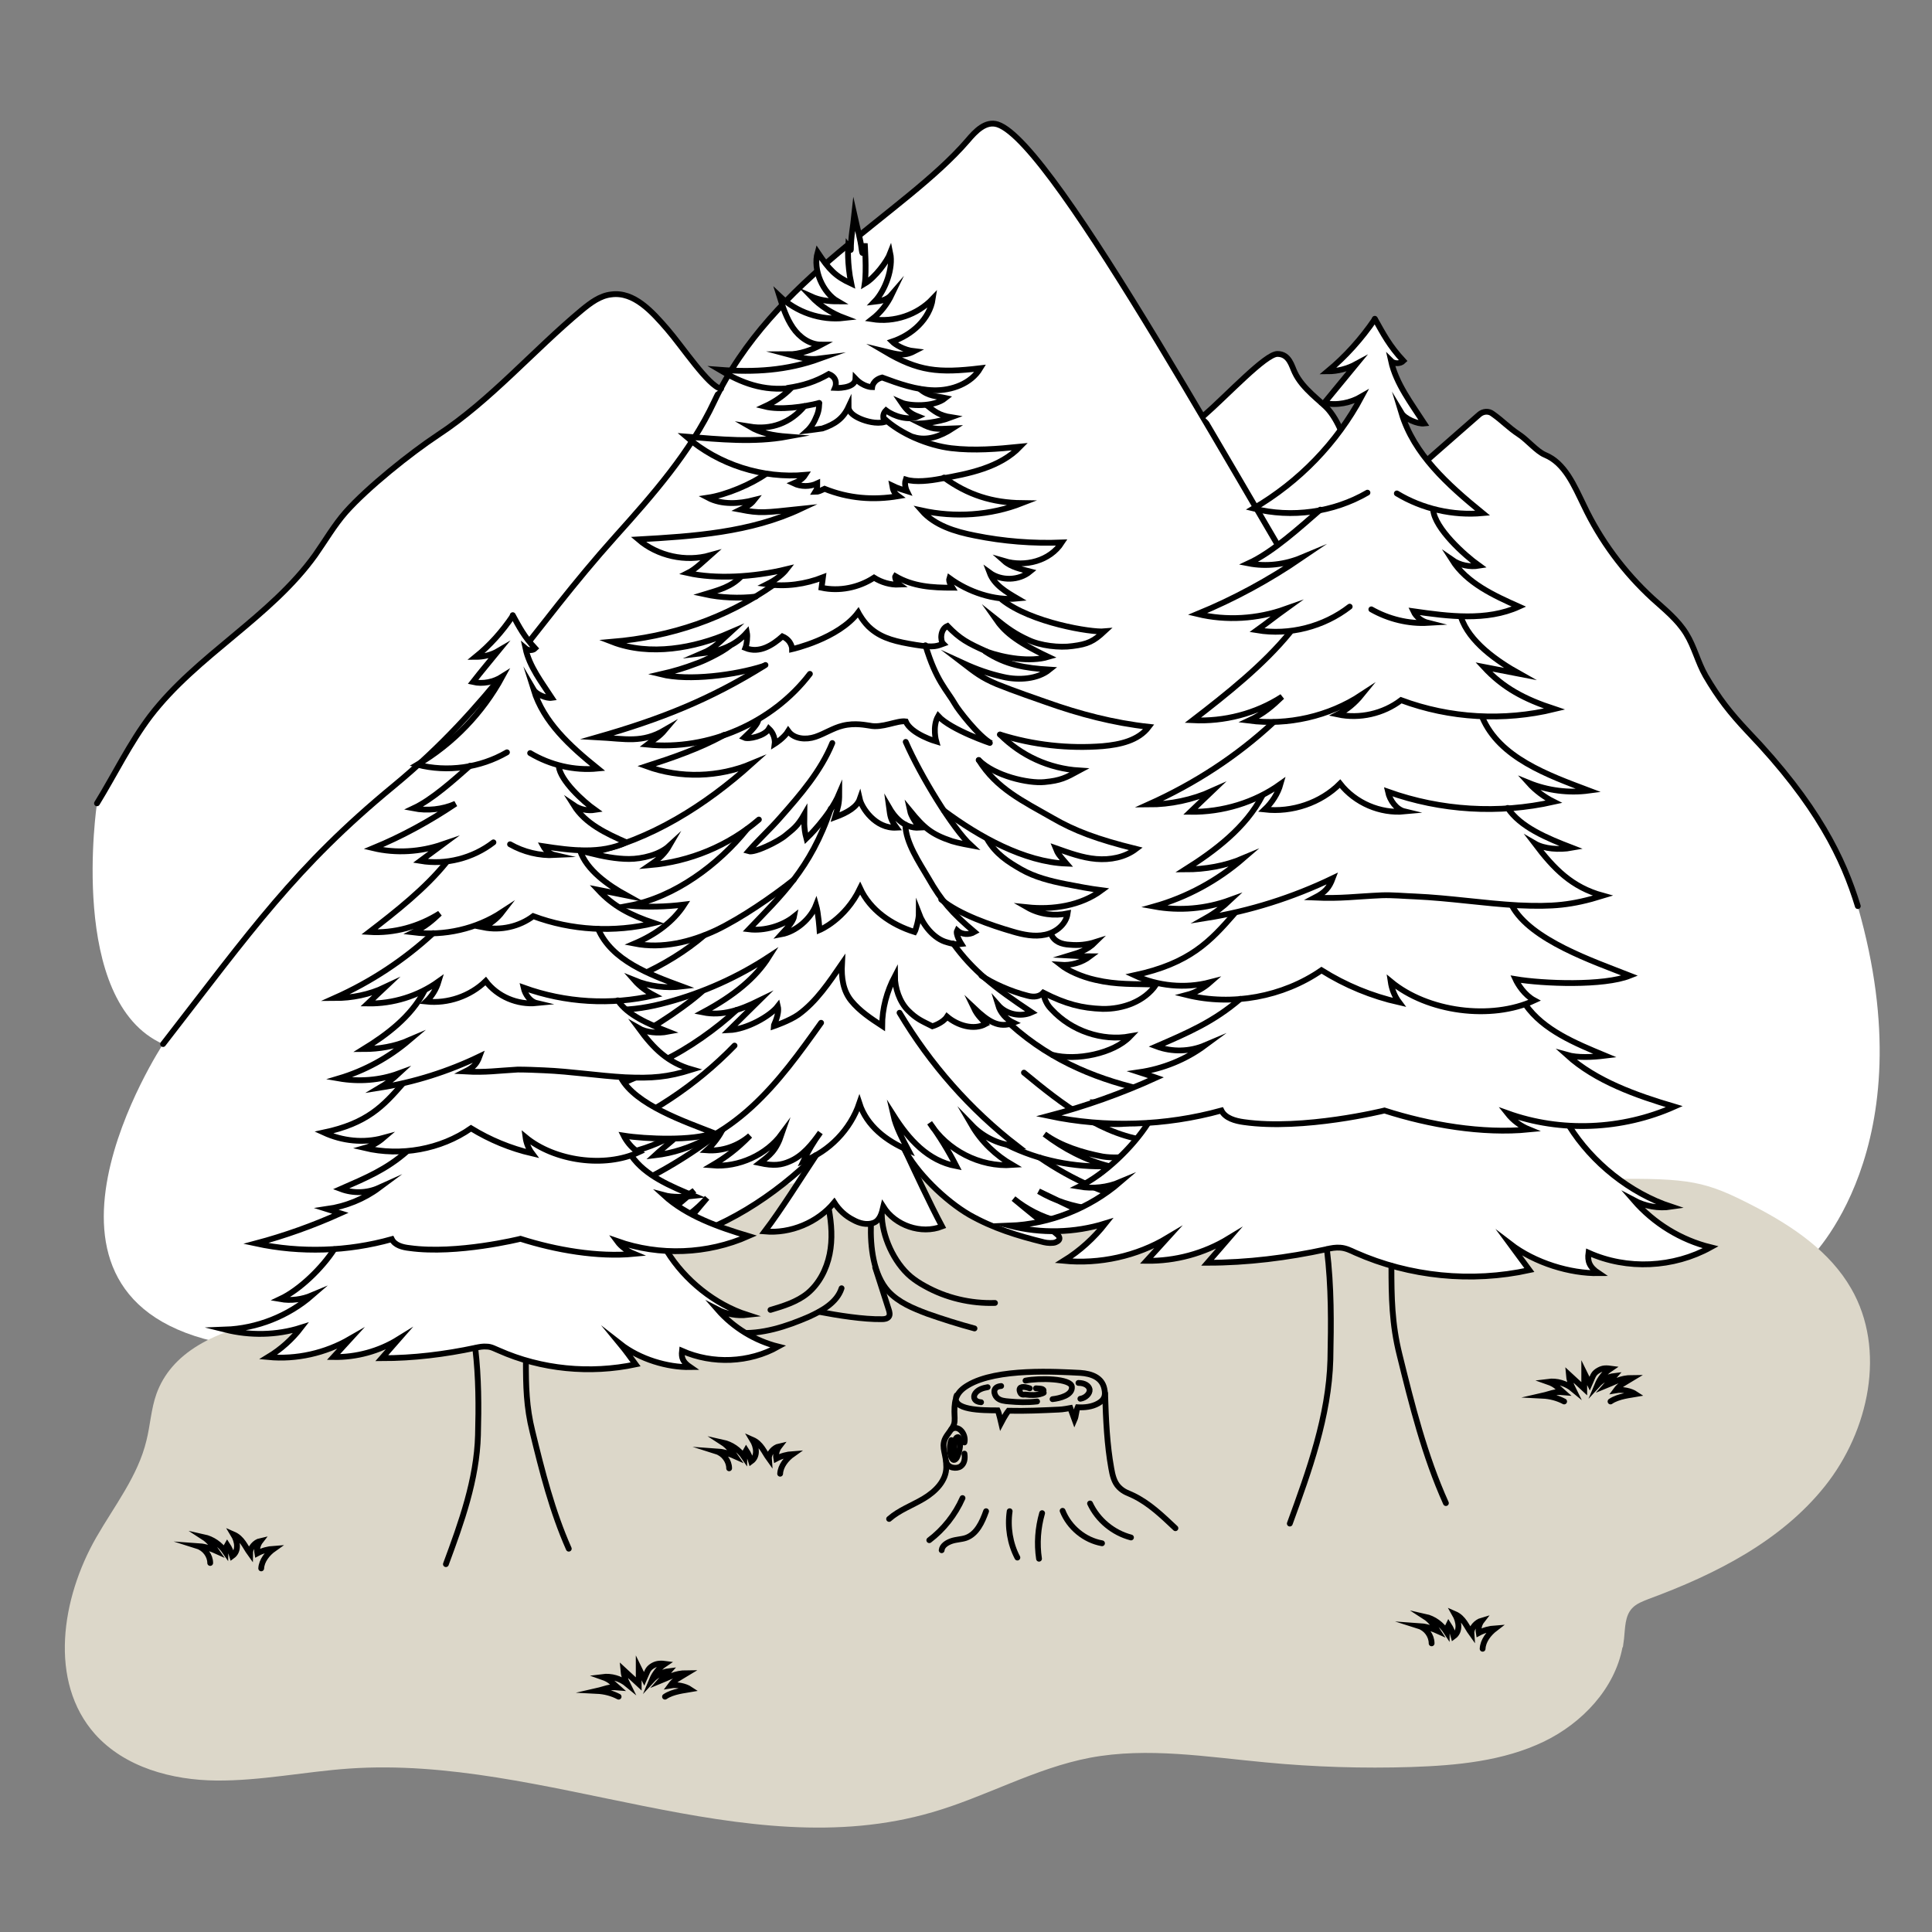<?xml version="1.0" encoding="UTF-8"?>
<svg xmlns="http://www.w3.org/2000/svg" version="1.1" viewBox="0 0 500 500">
  <rect x="0" y="0" width="500" height="500" fill="#808080" stroke="none"/>
  <!-- Generator: Adobe Illustrator 29.0.0, SVG Export Plug-In . SVG Version: 2.1.0 Build 186)  -->
  <defs>
    <style>
      .st0, .st1 {
        stroke: #000;
        stroke-linecap: round;
        stroke-miterlimit: 10;
        stroke-width: 1.5px;
      }

      .st0, .st2 {
        fill: #fff;
      }

      .st3 {
        fill: #dcd7c9;
      }

      .st1 {
        fill: none;
      }
    </style>
  </defs>
  <g id="Ebene_3">
    <path class="st2" d="M25.1,207.9s-7.7,51.3,17.1,62.3c0,0-43.4,66,15.8,77.5l410.1-21.7s30.7-28.7,12.7-91.4c-14.5-50.5-106.6-111.9-106.6-111.9l-54.8-14.9-81.1,1.9-73.1-12.6L25.1,207.9Z"/>
  </g>
  <g id="Wald">
    <g id="Berge">
      <path class="st0" d="M42.2,270.2c22.8-29.4,34.3-45.9,59.7-66.8,25.3-20.9,35.5-40.2,57.4-64.6,9.6-10.7,19.4-21.8,25.5-34.8,15.1-32.1,49.1-48.5,65.6-67.6,2.1-2.5,4.7-5.2,7.8-4.2,14.9,4.9,64.5,97.1,93.4,144"/>
      <path class="st0" d="M311.4,107.7c6.3-5.5,16.1-16.1,19.2-16.1s3.7,3.2,4.5,4.8c2,4.3,6.9,7.5,8.7,9.6,3.4,4,4.4,9.3,6.9,13.8,4.5,8.2,12.7,8.6,18.1,16.2,3.2,4.6-2.2,21.7,1,26.3"/>
      <path class="st0" d="M362.6,125l20.2-17.7c1-.9,2.5-1,3.5-.2,2.7,1.9,3.9,3.4,6.9,5.4,2,1.3,4.5,4.3,6.6,5.2,5.2,2.1,7.6,8,10.1,13.1,4.3,9.1,10.4,17.3,17.8,24.1,3.1,2.8,6.5,5.5,8.7,9.1,2.1,3.4,3,7.4,5,10.9,3.4,5.8,6.3,9.5,10.9,14.4,18.2,19,24.8,33.1,28.5,45.2"/>
      <path class="st0" d="M25.1,207.9c4.6-7.5,8.5-15.6,13.8-22.6,12.1-15.8,31.1-25.5,42.7-41.7,2.6-3.7,4.9-7.7,7.9-11.1,5.6-6.3,16.7-15.2,23.8-19.9,13.7-9,24.6-21.8,37.2-32.3,2.3-1.9,4.8-3.8,7.7-4.1,5.9-.8,10.6,4.5,14.5,9s10.7,14.8,13.9,15.4"/>
    </g>
    <g id="Fläche">
      <path class="st3" d="M420,426.3c.1-.7.2-1.5.3-2.2.3-2.8.2-5.9,2.1-7.9,1.1-1.2,2.8-1.8,4.3-2.4,17.1-6.3,34.2-14.9,45.6-29.2,11.4-14.3,15.9-35.3,6.8-51.1-5.5-9.6-15.1-16.1-24.9-21.2-12.9-6.7-16.6-7.4-37.8-7.2-10.3.2-20.5.5-30.8.7-40.2.9-56.6,5.1-96.8,5.9-28,.6-43.8-9.2-65.1-6.9-17.9,1.9-48.5,2.4-65.7,7.8-34.6,10.8-49.2,22.8-85,28.5-18.2,2.9-28.8,9.4-32.5,19.6-1.4,3.9-1.6,8.1-2.6,12.1-2.2,9.2-8.3,16.9-13,25.1-9,15.7-12.4,37.3-.3,50.9,7.7,8.6,19.9,11.9,31.4,12s22.9-2.3,34.4-3.1c50.7-3.5,102.1,25.6,150.9,11.3,13.8-4,26.6-11.4,40.8-14.1,14.9-2.8,30.3-.2,45.4,1.2,12.5,1.2,25.2,1.6,37.8,1.2,11.7-.4,23.7-1.5,34.3-6.6,9.9-4.8,18.3-13.7,20.3-24.4h.1Z"/>
    </g>
    <g id="baum_1">
      <g id="hintergrund_weiß">
        <g>
          <path class="st2" d="M260.3,296.3c-3.5-.7-6.7-2.5-9.2-5,2.6,4.2,6.2,7.8,10.5,10.3-7.5.5-15.1-2.9-19.8-8.7-.5-.7-1-1.5-1.6-2.2.5.8,1,1.5,1.6,2.2,2,2.9,3.8,5.9,5.3,9-7.4-1.4-12.3-6.9-16.3-13.2.7,3.1,2.3,6.1,3.9,9.1-.4-.2-.9-.4-1.3-.6-5.2-2.4-9.7-6.2-11.4-11.6-2,5.7-6.1,10.5-11.3,13.5-1,.6-2.1,1.1-3.2,1.5,1.3-2.6,2.8-5,4.4-7.4-2.2,3-4.6,6.1-8,7.5-2.2.9-4.1,1.2-7.7.4,2.6-1.9,4.2-3,5.7-7.5-4,5.3-11.2,8.7-18,8.1,3.4-2,6.4-4.2,9.8-7.7-3.1,2.6-7.2,4-11.2,3.8,1.8-1.6,3.4-3.8,4-5.2h0c-5.3,3.4-11.1,5.8-17.4,6.5,2.7-2.5,5.6-4.4,8.2-7.6-4.8,4.3-16.3,8.4-23.9,7.8-2.2-.2-5.4-1.6-5.8-2.4,0,0,4.8-2,6.5-2.6,2-.8,4-1.6,5.9-2.5-5.5,1.3-13.8.9-18.5.2-4.8-.8-6.5-4.9-6.5-4.9,0,0,4.7-.3,5.7-.5,9.9-1.4,17.1-4.8,24.9-8.3,1.5-.6,5.2-2.7,7.6-4.6,5.8-3,12.5-7.9,17-12h0c1.9-.6,3.8-1.5,5.8-2.4l-7.7,7.6c4.5-.2,10.6-3.6,12.6-6.2.5,2.1-1.1,4.9-1.1,5.2,0,0,4.1-1.4,6.4-3,4.7-3.4,8-8.4,11.3-13.2-.2,3.7.3,7,2.4,9.6s5.1,4.6,8,6.5c0-4.5,1.2-8.9,3.3-12.9,0,3.1,1.2,6.7,3.4,8.9s3.5,2.7,6.3,4.1c0,0,2.7-.8,3.8-2.5,2.7,2.3,6.9,3.6,10,1.9-1-1.4-2-1.9-3.1-4.2,3.6,3.4,6.2,5.1,9.6,4.1h0c3.5,3.2,7.2,5.9,10.9,8,8.1,4.8,16.6,7.4,24.6,9.2-3.9,2.8-8.6,3.1-13.5,3,1.4,1.7,3.3,3.1,7.7,5.5-2,.3-6,0-8.1-.3,4.7,2.5,9.6,4.3,14.9,4.8-1.1,2.3-2.2,3.1-4.6,3.7s-5.8.7-8.2.3c-5.2-1-10.7-2.7-15-5.8,5,3.8,10.5,6.7,16.7,8.3-5.9.3-12-.5-17.8-2.2-2.9-.9-5.8-2-8.5-3.3h0Z"/>
          <path class="st2" d="M244,209.9c2.6,3.9,5.1,7.2,7,9,0,0-3.3-.5-4.9-1.1-5.4-1.8-7.4-3.6-10.9-7.9.3,1.4,1.4,3,2.5,4.4-1.5.1-2.8-.2-3.8-.8-2.1-1.1-3.4-3.1-4.1-4.4.3,2.2.3,3,1.9,5.2-5.5.3-9-5.2-9.5-7.4-.6,2-3.1,3.4-6.4,4.7.8-2.7,1.1-3.6,1.1-6.1-.6,1.4-1.4,2.8-2.2,4.1-2.6,7.8-5.9,13.4-9.5,18.2-5.7,4.5-13.4,9.8-20,13-1.1.5-2.2,1-3.3,1.4-5.7,2.2-11.9,3.3-17.9,2.1,5.4-2.3,10-5.6,12.9-10.1-4.7.7-9.5.8-14.3.3,11.7-2.2,23.1-10.6,30.6-19.9h0c-7.3,5.3-16.2,8.6-25.2,9.4,2.6-1.7,3.9-3.1,5-5-2.6,2.3-7,3.4-10.4,3.4s-6.8-.7-10.1-1.5c15.8-3.5,29.9-12.4,41.9-23.2-8.6,3.6-18.6,3.9-27.3.7,6.5-2.1,14.2-4.7,20.1-8.1h0c3-1.1,5.9-2.4,8.7-4v.2c.2.9-1.7,2.9-3.5,4.6,1.1.5,5.3-.4,6.4-2.3,1.8,1.7,1.5,3.9,1.5,3.9,0,0,2.4-1.5,3.5-3.3,1.5,2.1,4.6,2.3,7,1.5s4.6-2.3,7.1-2.9c3.2-.8,6.1-.1,7,0,3.2.7,7.1-1.4,9.3-1.1,1.4,3.3,7.9,5.2,7.9,5.2,0,0-1.1-3.8.5-6.6,3.3,3.5,13.7,7.1,13.8,7.1-3.4-1.8-8.9-9.1-9.4-10.1-2.2-3.8-4.9-6-7.7-15.3h0c1.7-.2,3.5-.3,4.4-.5-.8-.8-.8-3.8,1.1-4.6,3.3,3.4,5.2,4.4,10.1,6.6,5.3,3.5,10.2,4.4,16.6,4.7-3.2,2.5-8,2.7-11.9,1.9-3.6-.8-6.8-1.9-10.5-3.6,3,2.3,4.8,3.8,8.9,5.5,4.2,1.7,10.9,4,12.6,4.6,8.6,3.1,17.5,5.4,26.6,6.4-2.7,3.5-7.5,4.6-11.9,5-9,.8-18.1-.2-26.6-3h0c5.5,5.6,12.8,8.8,20.5,9.4-3.6,1.9-6,2.7-9,3-4.2.4-12.9-1.6-17-5.7,4.6,7.4,11.4,10.6,19.1,15,5.7,3.3,11.5,5.5,21.6,8-2.9,2.2-6.7,2.9-10.3,2.6-3.6-.3-7.1-1.6-10.5-2.8.6,1.5.9,1.8,2.8,4-6.8-.2-13.9-2.9-20.4-6.4-4-2.2-7.8-4.7-11.2-7.2l-.3-.2Z"/>
          <path class="st2" d="M283,253.6c5.6,1.3,10,1,15.7,1.2-3,4.4-8.6,6.4-13.9,6.3-5.2-.2-9.3-1.1-15.1-4.1,0,0-.1,0-.2-.1-1,1.1-2.5,1.2-4,.8-4.4-1.1-9.3-3.3-12-5.2h0c-2.8-2.5-5.1-5-7.4-8.2h0c.6.1,1.3.2,2.2,0,0,0-1.6-2.5-1.1-3.5,1.2,1.1,3.1,1.2,4.5.4-3.7-3.1-6.2-5.5-8.3-8.4h0c4.6,3.8,12.9,6.7,18.5,8.3,2.7.8,5.6,1.4,8.4.8.2,0,.3,0,.5-.1h.9c.8,2,2.7,2.7,4.9,2.9,2.2.2,4.4,0,6.6-.7-2.2,2.2-4.5,2.8-6.8,3.5,1.8.1,3.6.2,5.4.2-2.1,1.6-4.9,2.4-7.6,2.2,1.9,1.5,5.4,3.1,9,3.9l-.2-.2Z"/>
          <path class="st2" d="M271.8,261.3c5.1,5.5,13,8.2,20.3,6.9-4.3,4.5-14,6.4-20.1,4.8h0c-3.7-2.1-7.4-4.8-10.9-7.9h0c.2-.1.5-.2.7-.3-1.9-.9-3.4-2.6-4-4.6,2.1,2.4,5.8,3.2,8.7,2-5.5-3.7-9.6-6.6-13-9.6h0c2.7,1.9,7.7,4.1,12,5.2,1.5.4,3,.3,4-.8,0,0,.1,0,.2.1v.2c.5,1.9,1,3,2.1,4.1h0Z"/>
          <path class="st2" d="M296.5,311.5c-7.4,2.3-15.6,1.9-22.8-.8-1.7-.8-3.4-1.6-5.2-2.5,1.7,1,3.4,1.8,5.2,2.5,4,1.9,7.9,3.8,12.1,5.8-8.6,1.3-17-.9-23.8-6.4,3.7,3.1,7.5,6.1,11.2,9.2.2.2.5.4.6.7.3.7-.2,1.2-.9,1.4s-2.3.2-3,0c-6.9-1.6-13.2-3.5-19.3-7.1-6.2-3.5-13.9-10.9-17-17.3h0c.4.2.9.4,1.3.5-1.6-3-3.2-6-3.9-9.1,4,6.3,8.9,11.8,16.3,13.2-1.6-3.1-3.3-6.1-5.3-9,4.7,5.8,12.3,9.2,19.8,8.7-4.3-2.5-8-6-10.5-10.3,2.5,2.6,5.7,4.3,9.2,5h0c2.7,1.3,5.5,2.4,8.5,3.3,8.5,5.7,17.9,10,27.7,12l-.2.2Z"/>
          <path class="st2" d="M258.9,155.2c7.7,6,23.2,8.5,26.5,8.2-2.8,2.7-4.3,3.4-8.2,3.8-3.4.4-8.4-.2-11.5-1.6-3.3-1.6-5.5-3-8.4-5.4,2.2,3,4.7,5.6,13.6,9.8-4.8,1.5-11.5.4-16.1-1.4-4.9-2.2-6.9-3.2-10.1-6.6-1.9.8-1.9,3.8-1.1,4.6-.9.3-2.7.4-4.4.4s-2.1,0-2.7-.1c-4.9-.8-8.5-1.6-11.5-4.1-2-1.6-3.3-4.4-3.4-4.3-5.1,6.8-17.1,9.5-17.1,9.5,0,0,0-2.2-2.5-3.3-2.5,2.2-5.8,4.5-9.6,3,.5-1,.5-3,.4-4-1.3,1.5-2.8,2.6-4.5,3.4-2.2,1.1-4.6,1.7-7.1,1.9,3.3-1.4,4.9-3.3,7.1-5.3-9,3.9-20.6,6.1-30.4,2.3,13.5-1.1,25.9-4.9,37.2-11.8,1.6-.9,3.1-1.9,4.6-3,4.3.4,8.8-.3,12.8-2-.1.9-.3,1.8-.4,2.7,4.6,1,9.6,0,13.6-2.6,1.9,1.2,4.2,1.9,6.5,1.8-.7-.5-1.2-1.9-1-2.2,4.6,2.7,9.5,3,14.8,3-.3-.5-1.1-1.6-.8-2.5,3.8,2.8,8.8,4.9,13.7,5.3h0v.5Z"/>
          <path class="st2" d="M275.4,228.8c3.1.6,6.2,1.2,9.3,1.6-5.4,4-12.6,5.1-19.3,4.4,3.3,1.9,7.1,2.3,10.5,1.6-.4,2.6-2.7,4.6-5.3,5.4-.2,0-.3,0-.5.1-2.8.6-5.7,0-8.4-.8-5.5-1.6-13.8-4.4-18.5-8.3h0c-1.2-1.6-2.3-3.4-3.5-5.5-2.4-4.1-5.9-9.2-6-13.9h0c1.1.6,2.3.9,3.8.8-1.1-1.4-2.2-3-2.5-4.4,3.6,4.4,5.5,6.1,10.9,7.9s4.9,1.1,4.9,1.1c-1.9-1.7-4.4-5.1-7-9,3.4,2.5,7.2,5,11.2,7.2h0c2.2,4,5.3,6,8.8,7.9s7.5,3,11.5,3.8h.1Z"/>
          <path class="st2" d="M199.9,151.4c-.5,0-1.1-.1-1.6-.2,2.5-1.2,4.1-2.6,5.1-3.9-3.9,1-8,1.6-12,1.9-5,.3-9.7,0-13.7-.8,2-1,4.1-3.1,5.8-4.6-6.4,1.8-13.6.2-18.6-4.1,14.3-.9,29-1.9,42-7.9-9.6,1.1-10.5,1.2-15.6.2,1.2-.6,2.5-1.1,3.6-2.5-4,1-8.4,1.2-12-.6,4.6-.7,11.2-3.5,15.1-6.2h0c3.3.4,6.7.5,10,.2-.7,1.1-1.8,1.7-3,2.2,1.9.9,4.2.9,6.1,0,0,1.1,0,1.4-.5,2.2.8,0,1.3-.3,2.4-.8,6.2,2.5,12.6,3,19.1,1.9-1.1-.8-1.4-1.5-1.6-2.7,1.2.6,3.8,1.4,3.8,1.4,0,0-.8-1.6-.3-3,2.5.8,6.4.3,9-.2.3,0,.6,0,.9,0h0c6.2,4.6,12.5,6.5,20.2,6.7-8.2,3.2-17.4,3.8-26,1.9,3.4,3.9,8.7,5.5,13.8,6.5,7.4,1.5,15,2.1,22.5,1.8-3,4.8-9.5,6.4-14.9,4.8,1.8,1.6,4.3,2.1,6.7,2.7-2.9,2.4-7.5,2.5-10.5.3,1.2,3.1,4.3,5,7.2,6.7-1.3.1-2.6.1-3.9,0-4.9-.4-9.9-2.5-13.7-5.3-.3.8.5,1.9.8,2.5-5.2,0-10.1-.3-14.8-3-.3.3.3,1.6,1,2.2-2.3,0-4.6-.6-6.5-1.8-4,2.6-8.9,3.5-13.6,2.6.1-.9.3-1.8.4-2.7-4,1.7-8.5,2.4-12.8,2v-.3Z"/>
          <path class="st2" d="M266.4,262.2c-2.9,1.3-6.6.4-8.7-2,.6,2,2.1,3.7,4,4.6-.2,0-.5.2-.7.2-3.4,1-6-.7-9.6-4.1,1.1,2.3,2.1,2.8,3.1,4.2-3.1,1.7-7.3.4-10-1.9-1.1,1.6-3.8,2.5-3.8,2.5-2.8-1.4-4.1-1.9-6.3-4.1s-3.3-5.7-3.4-8.9c-2.1,3.9-3.2,8.4-3.3,12.9-2.9-1.9-5.8-3.8-8-6.5s-2.6-6-2.4-9.6c-3.2,4.8-6.6,9.8-11.3,13.2-2.3,1.7-6.4,3-6.4,3,0-.3,1.6-3.1,1.1-5.2-2,2.7-8.1,6.1-12.6,6.2l7.7-7.6c-2,1-3.9,1.8-5.8,2.4-2.9.9-5.7,1.2-8.7.6,8.2-4.4,13.7-9,17.1-14.4-5.5,3.6-11.3,6.6-17.4,8.9-2.9,1.1-5.9,2.1-8.9,2.9-8.7,2.4-18.8,3.2-26.2-1.9,12.1-.7,26.5-7.5,35.7-15.4h0c1.1-.5,2.2-1,3.3-1.5,6.6-3.2,14.3-8.5,20-13-3.6,4.8-7.6,8.6-11.7,12.9,4,.5,8.7-.9,11.7-3.3-.3,1.6-2.4,3.6-3.3,4.6,3.8-.7,7.6-4,9-7.6.6,2.1.9,6.5.9,6.5,0,0,6.6-2.7,10.5-10.8,2.6,5.6,8,9.4,14.1,11.3.3-.5,1.1-3.3,1.1-4.8,1.1,2.9,3.8,6.6,7.4,7.5.5.1.9.3,1.4.3h0c2.3,3.2,4.6,5.8,7.4,8.2,3.4,3.1,7.5,6,13,9.6h0Z"/>
          <path class="st2" d="M263.6,115.5c-5,5.2-12.6,6.9-19.8,8.2-.3,0-.6,0-.9,0-2.6.4-6.5,1-9,.2-.5,1.4.3,3,.3,3,0,0-2.6-.8-3.8-1.4.3,1.2.5,1.9,1.6,2.7-6.6,1.1-12.9.6-19.1-1.9-1.1.5-1.6.8-2.4.8.5-.8.5-1.1.5-2.2-1.9.8-4.2.8-6.1,0,1.2-.5,2.3-1,3-2.2-3.3.3-6.7.2-10-.3-7.7-1.2-15-4.5-20.9-9.6,8.7.8,17.6,1.8,26.2,0-3.8-.3-6.9-.9-9.8-2.6,5.7.9,10.6-.9,14.2-5.3h0c1.4-.2,2.7-.5,3.8-.8-.1,1.8-.3,2.7-1.1,4.4-.5,1.1-1.9,2.7-1.9,2.7,0,0,3.3-.4,3.8-.5,3.3-1.1,5.4-2.6,6.8-5.6,0,1.5,1.7,2.5,3.1,3.1,1.3.7,4.1,1.4,6.3.8,0,0-.3-.4-.4-1.1h.1c2,1.9,4.7,3.6,7.6,4.9,3.2,1.5,6.7,2.5,9.9,2.8,5.9.7,11.9.2,17.8-.4h.2Z"/>
          <path class="st2" d="M195.7,186.2c-2.7,1.6-5.6,2.9-8.7,4-6.4,2.2-13.2,3.1-19.9,2.4,1.8-1.3,3-1.8,4.6-3.8-6,3.6-10.1,2.3-17.5,1.9,16.2-4.6,28.7-9.5,42.9-18.3-7.2,2.3-19.2,4-26.5,2.1,3.6-.7,6.5-1.7,9-2.7,1.9-.7,6.8-3,8.7-4.6h0c1.7-.9,3.2-2,4.5-3.4.2,1,0,3-.4,4,3.7,1.5,7.1-.8,9.6-3,2.5,1.1,2.5,3.3,2.5,3.3,0,0,12-2.7,17.1-9.5,0,0,1.4,2.7,3.4,4.3,3,2.5,6.6,3.3,11.5,4.1.6,0,1.6.1,2.7.1h0c2.7,9.4,5.5,11.6,7.7,15.5.6,1,6,8.3,9.4,10.1,0,0-10.5-3.6-13.8-7.1-1.6,2.7-.5,6.6-.5,6.6,0,0-6.6-1.9-7.9-5.2-2.2-.3-6.1,1.8-9.3,1.1-1-.2-3.8-.9-7,0-2.5.7-4.6,2.2-7.1,2.9s-5.5.6-7-1.5c-1.1,1.8-3.5,3.3-3.5,3.3,0,0,.3-2.2-1.5-3.9-1.1,1.9-5.3,2.8-6.4,2.3,1.8-1.8,3.7-3.8,3.6-4.6v-.2l-.2-.2Z"/>
          <path class="st2" d="M251.7,241.3c-1.4.8-3.3.7-4.5-.4-.5,1,1.1,3.5,1.1,3.5-.9.2-1.6.1-2.2,0-.5,0-.9-.2-1.4-.3-3.6-.9-6.3-4.6-7.4-7.5,0,1.6-.8,4.3-1.1,4.8-6.1-1.9-11.5-5.7-14.1-11.3-4,8-10.5,10.8-10.5,10.8,0,0-.3-4.4-.9-6.5-1.4,3.6-5.2,6.8-9,7.6.9-1,3-3,3.3-4.6-3,2.5-7.7,3.8-11.7,3.3,4-4.2,8-8.1,11.7-12.9,3.6-4.8,6.9-10.4,9.5-18.2.9-1.3,1.6-2.7,2.2-4.1,0,2.6-.3,3.4-1.1,6.1,3.3-1.3,5.7-2.7,6.4-4.7.5,2.2,4,7.7,9.5,7.4-1.6-2.2-1.6-3-1.9-5.2.7,1.3,2,3.2,4.1,4.4h0c0,4.8,3.7,9.8,6,13.9,1.2,2.1,2.3,3.9,3.5,5.5,2.1,2.9,4.6,5.3,8.3,8.4h.2Z"/>
          <path class="st2" d="M228.9,90.9c8.8,5.2,13.9,5.7,24.8,4.4-2.4,4-7.4,5.8-12,5.7-1.4,0-2.7-.2-4-.4-3.2-.6-6.4-1.8-9.4-2.9-2.4.6-2.6,2.5-2.6,2.5,0,0-2.2,0-4.3-2.2-.1,2.7-5.3,2.4-5.3,2.4,0,0,1.1-2.5-1.6-3.6-3.3,1.9-6.2,2.9-9.9,3.4h0c-7.3.9-12.9-1.3-18.6-4.7,9.1.7,17.4.2,26-2.9-3.1.4-5.2-.3-8.2-1.1,3,0,6-1.1,8.6-2.5-3,0-5.7-1.9-7.4-4.4-1.7-2.4-2.6-5.3-3.5-8.2,4.4,4.2,10.7,6.4,16.8,5.7-3.2-1.2-6.2-3.1-8.6-5.6,2.2,1,4.4,1.3,6.9,1.3-3.8-2.2-6.5-8.1-5.2-12.7,3,4.5,4.6,6.2,8.7,8.1-1.1-5.2-.8-9.6-.8-9.6,0,0,.7,1,.7.9,0-3.5.6-6.2.9-9.1.8,3.6,1.6,6.3,1.9,9,0,.8.8-1.6.8-1.6,0,0,.5,7.1,0,10.4,2.7-1.6,5.8-5.8,6.6-7.9.8,3.8-1.2,9.6-4.1,12.6,1.8-.2,3.3-.5,4.5-1.9-1.2,2.5-2.9,4.7-5.1,6.4,5.7.9,11.7-1.1,15.7-5.3-.8,5.3-5.4,9.4-10.5,11.1.7.7,3,2.2,5.7,2.5-2.7,1.4-4.4.8-7.7,0l.2.2Z"/>
          <path class="st2" d="M237.9,109.5c2.9,1.5,3.6,1.6,8.2,1.3-3,2-6.6,3.3-10.1,2.2h0c-2.9-1.3-5.6-3-7.6-4.9h-.1c0-.6,0-1.3.7-1.9,2.1,1.6,5.9,2.7,8.3,1.6-2-.8-2.8-1.4-4.3-3.6,1.1.5,4,.9,6.7.5h0c1.9,1.5,3,2.5,6.2,3-3.6,1.4-7.9,1.6-7.9,1.6v.2Z"/>
          <path class="st2" d="M237.6,100.8c2.2,1.9,4.3,1.9,6.6,2.3-1.2,1-2.9,1.5-4.7,1.7-2.8.4-5.6,0-6.7-.5,1.6,2.2,2.4,2.7,4.3,3.6-2.4,1-6.2,0-8.3-1.6-.7.7-.7,1.4-.7,1.9s.4,1.1.4,1.1c-2.2.5-4.9-.2-6.3-.8-1.3-.7-3-1.6-3.1-3.1-1.4,3-3.5,4.5-6.8,5.6-.5.2-3.8.5-3.8.5,0,0,1.4-1.6,1.9-2.7.8-1.6,1-2.5,1.1-4.4-1.1.3-2.4.6-3.8.8-3.5.6-7.4.8-10.3,0,2.6-1.2,4.9-2.8,6.9-4.8,3.7-.6,6.6-1.6,9.9-3.4,2.7,1.1,1.6,3.6,1.6,3.6,0,0,5.2.3,5.3-2.4,2.1,2.2,4.3,2.2,4.3,2.2,0,0,.3-1.9,2.6-2.5,3.1,1.1,6.2,2.3,9.4,2.9h.2Z"/>
          <path class="st2" d="M243.5,317.5c-5.4,2-12.1-.2-15.2-5.1-.5,1.6-.9,3.6-2.6,4.2-1.7.5-3.6,0-5.2-.8-2-1.1-3.7-2.6-4.9-4.5-4.3,5.2-11.3,8.1-18,7.5,4.4-5.7,9.3-13.7,13.3-19.7h0c5.2-3,9.3-7.9,11.3-13.5,1.7,5.4,6.2,9.2,11.4,11.6h0c2.8,6,6.8,14.6,9.9,20.4h0Z"/>
          <path class="st2" d="M210.8,298.9h0c-10.7,10.5-24.1,19.5-39.9,23.1,5-3.4,7.7-7.5,11.8-12-5.7,6.3-12.6,9.3-21.6,11.2,6.5-3.3,12.8-8.3,18.3-13.1-7.7,5.7-18.2,4.8-27.7,3.6,15.2-5.2,27.5-13.1,34.9-19.2-.6,1.3-2.2,3.6-4,5.2,4,.3,8.1-1.1,11.2-3.8-3.4,3.5-6.4,5.7-9.8,7.7,6.9.6,14.1-2.9,18-8.1-1.5,4.4-3.1,5.5-5.7,7.5,3.7.8,5.6.5,7.7-.4,3.4-1.4,5.9-4.5,8-7.5-1.7,2.3-3.2,4.8-4.4,7.4,1.1-.4,2.2-.9,3.2-1.5h0Z"/>
          <path class="st2" d="M203.4,147.3c-1,1.3-2.7,2.7-5.1,3.9.5,0,1.1.1,1.6.2-1.5,1.1-3.1,2.1-4.6,3h0c-4.2.5-9.1.3-13.2-.6,3.6-1.1,6.8-1.9,9.4-4.6h0c4-.3,8.1-.9,12-1.9h0Z"/>
          <path class="st2" d="M173.3,273.6c-.6.3-1.2.6-1.8.9-3.9,1.8-8.5,3.3-12.4,1.5,2-1.3,3.9-2.7,5-4.3-2.2.8-7.4,1.1-9.8,0,0,0,5.7-1.6,8.8-3.1,2.6-1.3,5.2-2.6,7.7-4.1,3.3-2.1,7.7-5.1,10.6-7.8h0c6.1-2.4,11.9-5.4,17.4-8.9-3.4,5.4-8.9,10-17.1,14.4,3,.6,5.8.3,8.7-.6h0c-4.5,4.2-11.2,9.1-17,12.1h0Z"/>
        </g>
      </g>
      <g id="baum">
        <path class="st1" d="M199.4,339c3.4-1,6.9-2.1,9.6-4.3,3-2.5,4.9-6.2,5.7-10.1s.5-7.9-.2-11.7"/>
        <path class="st1" d="M228.2,314.1c0,5.7,3.1,12.6,7.5,16.3,1.1.9,2.3,1.7,3.6,2.4,5.5,3.1,11.9,4.6,18.2,4.4"/>
        <path class="st1" d="M225.4,316.8c-.2,5.8.6,13.1,4.5,17.4,2.7,2.9,6.4,4.4,10.1,5.8,4,1.4,8.1,2.7,12.2,3.8"/>
        <path class="st1" d="M226.5,328c.8,2.4,2.7,8.5,3.5,10.9.2.6.4,1.4,0,1.9s-1.1.6-1.7.6c-4.8.1-11.6-1-16.3-1.9"/>
        <path class="st1" d="M190.8,344.9c6.4.5,12.7-1.6,18.5-4.1,3.5-1.6,7.3-3.7,8.5-7.4"/>
        <path class="st1" d="M211.2,299c-4,6-8.9,13.9-13.3,19.7,6.7.6,13.7-2.3,18-7.5,1.2,1.9,2.9,3.5,4.9,4.5,1.6.9,3.5,1.4,5.2.8s2.2-2.5,2.6-4.2c3.1,4.9,9.8,7.2,15.2,5.1-3.1-5.8-7.1-14.4-9.9-20.4"/>
        <path class="st1" d="M186.9,292.5c-7.4,6-19.7,13.9-34.9,19.2,9.5,1.2,20.1,2.1,27.7-3.6-5.4,4.9-11.8,9.9-18.3,13.1,9-1.9,16-4.9,21.6-11.2-4,4.6-6.7,8.6-11.8,12,15.9-3.6,29.3-12.6,39.9-23"/>
        <path class="st1" d="M233.9,297.1c3.2,6.4,10.8,13.7,17,17.3,6.2,3.5,12.4,5.4,19.3,7.1.8.2,2.3.3,3,0s1.2-.7.9-1.4c-.1-.3-.4-.5-.6-.7-3.7-3.1-7.5-6.1-11.2-9.2,6.8,5.5,15.2,7.7,23.8,6.4-6-2.9-11.3-5.4-17.3-8.3,8.3,4.9,18.8,6.1,28,3.3-9.8-2-19.2-6.2-27.7-12"/>
        <path class="st1" d="M173.7,273.6c-2.5,1.9-6.2,4-7.7,4.6-7.9,3.5-15,6.8-24.9,8.3-.9.1-5.7.5-5.7.5,0,0,1.6,4.1,6.5,4.9,4.7.8,13.2,1.1,18.7-.2"/>
        <path class="st1" d="M190.1,270.6c-10,10.3-22.2,18.4-35.6,23.6-1.7.7-6.5,2.6-6.5,2.6.4.7,3.6,2.2,5.8,2.4,7.6.6,19.1-3.5,23.9-7.8-2.6,3.2-5.5,5.1-8.2,7.6,9.4-1.1,18-6.1,25-12.5s12.5-14.1,18-21.8"/>
        <path class="st1" d="M186.9,292.5c-.6,1.3-2.2,3.6-4,5.2,4,.3,8.1-1.1,11.2-3.8-3.4,3.5-6.4,5.7-9.8,7.7,6.9.6,14.1-2.8,18-8.1-1.5,4.4-3.1,5.5-5.7,7.5,3.7.8,5.6.5,7.7-.4,3.4-1.4,5.9-4.5,8-7.5-1.7,2.3-3.2,4.8-4.4,7.4,6.7-2.5,12.2-8.2,14.5-15,1.9,5.9,7,9.8,12.7,12.2-1.6-3-3.2-6-3.9-9.1,4,6.3,8.9,11.8,16.3,13.2-2-3.9-4.3-7.7-6.9-11.2,4.5,7.1,13,11.5,21.4,10.9-4.3-2.5-8-6-10.5-10.3,3.1,3.2,7.4,5.2,11.8,5.4-12.2-9.4-22.6-21.2-30.5-34.5"/>
        <path class="st1" d="M265,277.6c9.8,8.1,20.5,16.5,33.1,17.7-1.1,2.3-2.2,3.1-4.6,3.7s-5.8.7-8.2.3c-5.2-1-10.7-2.7-15-5.8,5,3.8,10.5,6.7,16.7,8.3-8.9.4-18.3-1.5-26.3-5.5"/>
        <path class="st1" d="M261.5,265.1c11.2,10.1,23.8,14.6,35.6,17.2-3.9,2.8-8.6,3.1-13.5,3,1.4,1.7,3.3,3.1,7.7,5.5-2.1.3-6.1,0-8.2-.3"/>
        <path class="st1" d="M181.7,256.6c-2.9,2.6-7.3,5.7-10.6,7.8-2.4,1.6-5.1,2.9-7.7,4.1s-8.8,3.1-8.8,3.1c2.5,1.1,7.7.8,9.8,0-1.1,1.6-3,3-5,4.3,3.9,1.8,8.5.3,12.4-1.5,6.2-2.9,13.8-8.3,18.8-13"/>
        <path class="st1" d="M182.2,242.1c-9.2,7.9-23.6,14.7-35.7,15.4,7.4,5.2,17.5,4.3,26.2,1.9,9.3-2.5,18.2-6.5,26.3-11.8-3.4,5.4-8.9,10-17.1,14.4,5,1,9.6-.6,14.5-3l-7.7,7.6c4.5-.2,10.6-3.6,12.6-6.2.5,2.1-1.1,4.9-1.1,5.2,0,0,4.1-1.4,6.4-3,4.7-3.4,8-8.4,11.3-13.2-.2,3.7.3,7,2.4,9.6,2.2,2.7,5.1,4.6,8,6.5,0-4.5,1.2-8.9,3.3-12.9,0,3.1,1.2,6.7,3.4,8.9,2.2,2.2,3.5,2.7,6.3,4.1,0,0,2.7-.8,3.8-2.5,2.7,2.3,6.9,3.6,10,1.9-1-1.4-2-1.9-3.1-4.2,3.8,3.6,6.5,5.4,10.3,3.9-1.9-.9-3.4-2.6-4-4.6,2.1,2.4,5.8,3.2,8.7,1.9-9.9-6.6-15.2-10.8-20.3-17.8"/>
        <path class="st1" d="M270,257.2c.5,1.9,1.1,3,2.2,4.1,5.1,5.5,13,8.2,20.3,6.9-4.3,4.5-14,6.4-20.1,4.8"/>
        <path class="st1" d="M272,241.7c.8,2,2.7,2.7,4.9,2.8,2.2.2,4.4,0,6.6-.7-2.2,2.2-4.5,2.8-6.8,3.5,1.8.1,3.6.2,5.4.2-2.1,1.6-4.9,2.4-7.6,2.2,1.9,1.5,5.4,3.1,9,3.9,5.6,1.3,10,1,15.7,1.2-3,4.4-8.6,6.4-13.9,6.3-5.3-.2-9.4-1.2-15.3-4.2-1,1.1-2.5,1.2-4,.8-4.4-1.1-9.3-3.3-12-5.2"/>
        <path class="st1" d="M193.4,214.5c-7.5,9.3-18.8,17.7-30.6,19.9,4.7.4,9.5.3,14.3-.3-2.9,4.5-7.5,7.8-12.9,10.1,7.2,1.4,14.6-.4,21.2-3.5,6.6-3.2,14.3-8.5,20-13"/>
        <path class="st1" d="M215,209.3c-5.2,15.6-13.1,22.7-21.2,31.2,4,.5,8.7-.9,11.7-3.3-.3,1.6-2.4,3.6-3.3,4.6,3.8-.7,7.6-4,9-7.6.6,2.1.9,6.5.9,6.5,0,0,6.6-2.7,10.5-10.8,2.6,5.6,8,9.4,14.1,11.3.3-.5,1.1-3.3,1.1-4.8,1.1,2.9,3.8,6.6,7.4,7.5,1.1.3,1.9.6,3.6.4,0,0-1.6-2.5-1.1-3.5,1.2,1.1,3.1,1.2,4.5.4-5.8-4.9-8.6-8.1-11.9-13.9-2.4-4.1-5.9-9.2-6-13.9"/>
        <path class="st1" d="M255.5,217.2c2.2,3.8,5.3,5.8,8.8,7.8s7.5,3,11.5,3.8c3.1.6,6.2,1.2,9.3,1.6-5.4,4-12.6,5.1-19.3,4.4,3.3,1.9,7.1,2.3,10.5,1.6-.4,2.8-3,4.9-5.8,5.5s-5.7,0-8.4-.8c-5.5-1.6-13.8-4.4-18.5-8.3"/>
        <path class="st1" d="M187.4,190.2c-6,3.4-13.6,6-20.1,8.1,8.8,3.2,18.7,2.9,27.3-.7-12,10.8-26.2,19.8-41.9,23.2,3.3.8,6.7,1.5,10.1,1.5s7.9-1.1,10.4-3.4c-1.1,1.9-2.5,3.3-5,5,10.3-.9,20.3-5,28.2-11.8"/>
        <path class="st1" d="M215.4,192.3c-3,7.3-8.2,13.3-13.4,19.2-2.7,3.1-5.6,5.7-8.3,8.8,1.6.5,7.7-2.5,9.6-4.1s3-2.2,4.9-5.5c0,1.4-.3,3.3.5,6.3,0,0,6-5.7,8.5-11.6,0,2.6-.3,3.4-1.1,6.1,3.3-1.2,5.7-2.7,6.4-4.7.5,2.2,4,7.7,9.5,7.4-1.6-2.2-1.6-3-1.9-5.2,1.1,1.9,3.6,5.5,7.9,5.2-1.1-1.4-2.2-3-2.5-4.4,3.6,4.4,5.5,6.1,10.9,7.9,1.6.5,4.9,1.1,4.9,1.1-4.7-4.3-13.1-18.1-16.9-26.8"/>
        <path class="st1" d="M253.3,196.7c4.6,7.4,11.4,10.6,19.1,15,5.7,3.3,11.5,5.5,21.6,8-2.9,2.2-6.7,2.9-10.3,2.6s-7.1-1.6-10.5-2.8c.6,1.5.9,1.8,2.8,4-10.9-.4-22.7-7-31.7-13.7"/>
        <path class="st1" d="M253.3,196.7c4.1,4.1,12.8,6.1,17,5.7s5.5-1.1,9-3c-7.8-.5-15-3.8-20.5-9.3"/>
        <path class="st1" d="M198.1,172.1c-14.4,9-27.1,14-43.5,18.7,7.4.4,11.5,1.6,17.5-1.9-1.6,1.9-2.8,2.4-4.6,3.8,15.9,1.6,32.4-5.6,42.1-18.3"/>
        <path class="st1" d="M196.2,186.3c.1.9-1.8,2.9-3.6,4.6,1.1.5,5.3-.4,6.4-2.3,1.8,1.7,1.5,3.9,1.5,3.9,0,0,2.4-1.5,3.5-3.3,1.5,2.1,4.6,2.3,7,1.5s4.6-2.3,7.1-2.9c3.2-.8,6.1-.1,7,0,3.2.7,7.1-1.4,9.3-1.1,1.4,3.3,7.9,5.2,7.9,5.2,0,0-1.1-3.8.5-6.6,3.3,3.6,13.9,7.2,13.8,7.1-3.4-1.8-8.9-9.1-9.4-10.1-2.2-3.8-4.9-6-7.7-15.3"/>
        <path class="st1" d="M258.8,190.1c8.6,2.7,17.7,3.7,26.6,3,4.4-.4,9.2-1.4,11.9-5-9.1-1-17.9-3.3-26.6-6.4-1.7-.6-8.4-2.9-12.6-4.6-4.1-1.7-5.9-3.2-8.9-5.5,3.7,1.7,6.9,2.8,10.5,3.6,3.9.9,8.8.6,11.9-1.9-6.3-.4-11.3-1.2-16.6-4.7"/>
        <path class="st1" d="M188.8,167.2c-1.9,1.6-6.9,4-8.8,4.6-2.6,1-5.5,1.9-9,2.7,7.3,1.8,19.3.2,26.5-2.1"/>
        <path class="st1" d="M200.3,151.3c-12.6,8.8-26.6,13.5-41.9,14.8,9.8,3.8,21.4,1.6,30.4-2.3-2.2,2-3.8,3.9-7.1,5.3,4.5-.5,8.6-2,11.6-5.4.2,1,0,3-.4,4,3.7,1.5,7.1-.8,9.6-3,2.5,1.1,2.5,3.3,2.5,3.3,0,0,12-2.7,17.1-9.5,0,0,1.4,2.7,3.4,4.3,3,2.5,6.6,3.3,11.5,4.1s5.7.2,7.1-.3c-.8-.8-.8-3.8,1.1-4.6,3.3,3.4,5.2,4.4,10.1,6.6"/>
        <path class="st1" d="M255.2,168.6c4.7,1.7,11.4,2.8,16.1,1.4-8.9-4.2-11.5-6.8-13.6-9.8,3,2.4,5.1,3.9,8.4,5.4,3.1,1.5,8.1,2.1,11.5,1.6,3.9-.5,5.4-1.2,8.2-3.8-3.3.3-18.9-2.2-26.5-8.2"/>
        <path class="st1" d="M191.8,149.2c-2.6,2.7-5.8,3.5-9.4,4.6,4.1.9,9,1.1,13.2.6"/>
        <path class="st1" d="M198.3,122.6c-3.8,2.7-10.4,5.5-15.1,6.2,3.6,1.9,8.1,1.6,12,.6-1.1,1.4-2.4,1.9-3.6,2.5,5.2,1,6.1.8,15.6-.2-13,6.1-27.7,7.1-42,7.9,5,4.3,12.2,5.9,18.6,4.1-1.7,1.5-3.8,3.6-5.8,4.6,7.1,1.6,17,1.1,25.6-1-1,1.3-2.7,2.7-5.1,3.9,4.9.7,9.9,0,14.5-1.8-.1.9-.3,1.8-.4,2.7,4.6,1,9.6,0,13.6-2.6,1.9,1.2,4.2,1.9,6.5,1.8-.7-.5-1.2-1.9-1-2.2,4.6,2.7,9.5,3,14.8,3-.3-.5-1.1-1.6-.8-2.5,4.9,3.6,11.6,5.9,17.6,5.3-2.9-1.7-6-3.5-7.2-6.7,3,2.2,7.6,2.1,10.5-.3-2.3-.6-4.9-1.1-6.7-2.7,5.4,1.6,11.8,0,14.9-4.8-7.5.3-15.1-.3-22.5-1.8-5.1-1-10.4-2.6-13.8-6.5,8.6,1.9,17.8,1.3,26-1.9-7.7-.1-14-2.1-20.2-6.6"/>
        <path class="st1" d="M208.2,105.1c-3.7,4.4-8.6,6.2-14.2,5.3,2.9,1.7,6,2.3,9.8,2.6-8.7,1.6-17.5.7-26.2,0,8.4,7.3,19.8,10.9,30.8,9.9-.7,1.1-1.8,1.7-3,2.2,1.9.9,4.2.9,6.1,0,0,1.1,0,1.4-.5,2.2.8,0,1.3-.3,2.4-.8,6.2,2.5,12.6,3,19.1,1.9-1.1-.8-1.4-1.5-1.6-2.7,1.2.6,3.8,1.4,3.8,1.4,0,0-.8-1.6-.3-3,2.5.8,6.4.3,9-.2,7.4-1.3,15.4-2.9,20.6-8.3-5.9.6-11.9,1.1-17.8.4s-13.2-3.7-17.5-7.8"/>
        <path class="st1" d="M212,104.3c0,1.8-.3,2.7-1.1,4.4s-1.9,2.7-1.9,2.7c0,0,3.3-.4,3.8-.5,3.3-1.1,5.4-2.6,6.8-5.6,0,1.5,1.7,2.5,3.1,3.1s4.1,1.4,6.3.8c0,0-1.1-1.6.3-3,2.1,1.6,5.9,2.7,8.3,1.6-2-.8-2.8-1.4-4.3-3.6,1.8.8,8.3,1.3,11.4-1.2-2.3-.5-4.4-.4-6.6-2.3"/>
        <path class="st1" d="M236.4,113.1c3.5,1.1,7-.2,10.1-2.2-4.6.2-5.2.2-8.2-1.3,0,0,4.2-.2,7.9-1.6-3.2-.5-4.4-1.6-6.2-3"/>
        <path class="st1" d="M212,104.3c-3.9,1-10.1,1.9-14.1.9,2.6-1.2,4.9-2.8,6.9-4.8-7.3.9-12.9-1.3-18.6-4.7,9.1.7,17.4.2,26-2.9-3.1.4-5.2-.3-8.2-1.1,3,0,6-1.1,8.6-2.5-3,0-5.7-1.9-7.4-4.4s-2.6-5.3-3.5-8.2c4.4,4.2,10.7,6.4,16.8,5.7-3.2-1.2-6.2-3.1-8.6-5.6,2.2,1,4.4,1.3,6.9,1.3-3.8-2.2-6.5-8.1-5.2-12.7,3,4.5,4.6,6.2,8.7,8.1-1.1-5.2-.8-9.6-.8-9.6,0,0,.7,1,.7.9,0-3.5.6-6.2.9-9.1.8,3.6,1.6,6.3,1.9,9,.3,2.7.8-1.6.8-1.6,0,0,.5,7.1,0,10.4,2.7-1.6,5.8-5.8,6.6-7.9.8,3.8-1.2,9.6-4.1,12.6,1.8-.2,3.3-.5,4.5-1.9-1.2,2.5-2.9,4.7-5.1,6.4,5.7.9,11.7-1.1,15.7-5.3-.8,5.3-5.4,9.4-10.5,11.1.7.7,3,2.2,5.7,2.5-2.7,1.4-4.4.8-7.7,0,8.8,5.2,13.9,5.7,24.8,4.4-2.4,4-7.4,5.8-12,5.7s-9.1-1.7-13.4-3.3c-2.4.6-2.6,2.5-2.6,2.5,0,0-2.2,0-4.3-2.2-.1,2.7-5.3,2.4-5.3,2.4,0,0,1.1-2.5-1.6-3.6-3.5,2-6.6,3-10.7,3.6"/>
      </g>
    </g>
    <g id="baum_3">
      <g id="hintergrund_weiß1">
        <g>
          <path class="st2" d="M185.4,338.9c4.1,4.7,9.7,8.1,15.7,9.6-7.5,4.2-17,4.6-24.9,1.1-.2,1.8.2,3,2.1,4.2-5.8.1-13-2-18.1-6,1.3,1.8,2.6,3.6,4,5.3-11.8,2.5-24.4,1.3-35.4-3.6-1-.4-2-.9-3.1-1-1,0-1.9.1-2.9.3-8,1.7-16.1,2.7-24.3,2.7,1.4-1.6,2.9-3.3,4.3-4.9-5,3.1-10.9,4.7-16.8,4.6,1.4-1.6,2.9-3.1,4.3-4.7-6.3,3.7-13.9,5.4-21.2,4.7,3.2-2,6.1-4.6,8.5-7.6-6.3,1.9-13.2,2.1-19.6.5,8.2-.3,16.3-3.5,22.5-8.9-2.6,1.1-5.5,1.5-8.3,1,5.2-2.4,11-8.1,14-12.9h0c5.1-.5,10.1-1.3,15-2.7.8,1.6,2.8,2.1,4.6,2.3,12.2,1.7,28.7-2.4,28.7-2.4,9.1,2.9,20,4.8,29.4,3.9-1.7-.7-3.3-1.8-4.4-3.3,4,1.4,8.3,2.3,12.6,2.5h0c4.6,7.6,12.4,13.8,20.8,16.5-2.6.4-5.3-.1-7.7-1.4l.2.2Z"/>
          <path class="st2" d="M171.9,309.3c5.9,5.4,14.2,8.3,21.9,10.6-6.7,3-14.1,4.3-21.5,3.9-4.3-.3-8.5-1.1-12.6-2.5,1.1,1.5,2.7,2.6,4.4,3.3-9.5.9-20.4-1-29.4-3.9,0,0-16.5,4.1-28.7,2.4-1.8-.2-3.8-.8-4.6-2.3-4.9,1.4-9.9,2.2-15,2.5-6.8.4-13.6,0-20.2-1.4,7.5-1.9,14.9-4.5,21.9-7.8-1.2-.4-2.3-.7-3.5-1.1,4.9-.7,9.5-2.6,13.5-5.5-3.1,1.3-6.7,1.4-9.9.3,6.5-2.9,11.7-5,17.1-9.7h0c5.9-.5,11.7-2.5,16.6-5.9,4.9,3,10.2,5.2,15.8,6.5-.9-1.2-1.5-2.7-1.7-4.2,7,5.8,18.8,7.7,27.5,4.6v.2c3.7,5.2,10.2,7.9,16.3,10.4-2.6.3-5.6.4-7.8-.2v-.2Z"/>
          <path class="st2" d="M159.9,259c-8.3.5-16.6-.6-24.4-3.4.4,1.8,1.8,3.6,3.4,4-5,.5-10.1-1.7-13.2-5.7-4,3.9-9.8,6-15.4,5.3,1.5-1.4,2.6-3.2,3.2-5.2-1.2.9-2.5,1.6-3.8,2.3h0c-4.5,2.3-9.5,3.5-14.6,3.4,1.5-1.4,2.9-2.8,4.4-4.2-4.1,1.9-8.5,2.8-13,2.8,9.4-4.3,17.9-9.8,25.5-16.8h0c6.3-.3,12.6-2.2,17.9-5.6-1.3,1.7-3,3-4.9,4,4.4.9,9.3-.2,12.9-2.9,5.3,2,11,3.1,16.7,3.3h0c3.5,8.4,13.3,11.9,21.7,15-4.1.6-8.4,0-12.3-1.6,1.5,1.6,3.2,2.9,5.1,3.9-3.1.7-6.2,1.1-9.3,1.4h.1Z"/>
          <path class="st2" d="M184.8,293.2c-5.4,2.1-17.7,1.6-23.3.7.5,1,1.8,3.2,3.9,4.3-.6.3-1.2.5-1.9.8-8.7,3.1-20.5,1.2-27.5-4.6.2,1.5.8,3,1.7,4.2-5.6-1.3-11-3.5-15.8-6.5-4.9,3.4-10.7,5.4-16.6,5.9-3.6.3-7.3,0-10.9-.8,1.8-.5,3.4-1.4,4.8-2.6-5.1,1.3-10.6.8-15.4-1.4,11.3-2.4,15.4-6.9,20.4-12.6h0c6.9-1.7,13.6-4,20-7.1-.7,1.9-1.5,2.8-3.7,3.9,5.4.3,8.2-.2,13.6-.5,2.2,0,4.6.1,6.8.2,6.8.3,13.2,1.3,20,1.7h0c3.7,7.1,16.6,11.5,24,14.4h-.1Z"/>
          <path class="st2" d="M165.3,266.2c3.9,5.3,7.5,8.9,13.8,10.7-6.3,2-10.3,2.3-17.3,2h-1.1c-6.7-.4-13.2-1.4-20-1.7-2.2-.1-4.6-.3-6.8-.2-5.4.2-8.2.7-13.6.5,2.2-1.1,2.9-2,3.7-3.9-6.4,3.1-13.1,5.4-20,7-1.9.4-3.9.8-5.8,1.1,1.8-1.1,3.4-2.3,4.9-3.7-4.9,1.8-10.3,2.2-15.5,1.3,6.7-1.9,12.9-5.3,18.2-9.9-3.7,1.6-7.8,2.3-11.8,2.3,6-3.8,12.3-8.5,15.7-15h0c1.3-.7,2.6-1.5,3.8-2.4-.6,2-1.7,3.8-3.2,5.2,5.6.6,11.4-1.4,15.4-5.3,3,4,8.2,6.2,13.2,5.7-1.7-.4-3-2.2-3.4-4,7.8,2.8,16.2,3.9,24.4,3.4,2.5,3.9,7.9,6.1,13,8.1-2.6.5-5.7.3-7.6-.9v-.3Z"/>
          <path class="st2" d="M115.4,222.9c-2.2.3-4.5.2-6.7-.1,1.9-1.4,3.9-2.9,5.8-4.3-5.7,2.1-12,2.4-18,1,7.5-3.1,14.6-6.9,21.3-11.5-3.4,1.5-7.3,1.9-10.9,1.2,4.9-2.3,10.5-7.4,14.6-11-4.5.9-9.1.8-13.6-.4,9.3-5.4,17-13.4,22-22.8-2.2,1.4-5,1.9-7.6,1.4l6.5-8c-1.8,1-3.8,1.5-5.8,1.5,3.7-3.1,6.9-6.7,9.6-10.6h0c1.7,3,2.9,5.4,5.8,8.5-.6.7-1.8.7-2.5,0,1,4.7,4.2,8.7,6.8,12.8-1.4.2-4-.9-4.7-2.1,2.5,8.4,9.3,14.5,16.6,20.4-3.4.3-6.9,0-10.2-.9v.2c.3,3.8,6.2,9.1,9.3,11.3-1.9.3-3.9,0-5.5-1.2,3,4.8,8.4,7.3,13.6,9.6-3.7,1.7-7.7,2.1-11.8,2h0c1.7,5.1,7.3,9,12,11.6-2.4-.5-4.9-.9-7.3-1.4,4,4.3,8.3,6.6,14.5,8.6-4.8,1.2-9.7,1.6-14.6,1.5-5.7-.2-11.3-1.3-16.7-3.3-3.6,2.8-8.5,3.8-12.9,2.9,1.9-1,3.6-2.4,4.9-4-5.3,3.5-11.6,5.4-17.9,5.5-1.7,0-3.4,0-5.1-.3,3-1.5,4.9-3.1,6.8-4.9-5.3,3.5-11.8,5.2-18.2,4.8,6.9-5.3,14.5-11.2,19.9-18v-.2.2Z"/>
        </g>
      </g>
      <g id="baum1">
        <path class="st1" d="M123,348.9c.9,7.7.9,15.1.7,22.5-.3,11.5-4.3,22.6-8.3,33.4"/>
        <path class="st1" d="M136.1,352.3c0,6.4.1,11.8,1.7,18.2,2.5,10.3,5.1,20.6,9.4,30.3"/>
        <path class="st1" d="M86.5,323.3c-3.1,4.8-8.9,10.5-14,12.9,2.8.5,5.7.1,8.3-1-6.2,5.4-14.3,8.6-22.5,8.9,6.4,1.6,13.3,1.5,19.6-.5-2.3,3-5.2,5.6-8.5,7.6,7.3.7,14.8-1,21.2-4.7l-4.3,4.7c5.9.1,11.8-1.5,16.8-4.6-1.4,1.6-2.9,3.3-4.3,4.9,8.2,0,16.3-1,24.3-2.7.9-.2,1.9-.4,2.9-.3,1.1,0,2.1.6,3.1,1,11,4.9,23.6,6.1,35.4,3.6-1.3-1.8-2.6-3.6-4-5.3,5.1,4,12.3,6.1,18.1,6-1.9-1.3-2.3-2.4-2.1-4.2,7.9,3.5,17.4,3.1,24.9-1.1-6-1.5-11.6-4.9-15.7-9.6,2.3,1.2,5.1,1.7,7.7,1.4-8.4-2.7-16.2-9-20.8-16.5"/>
        <path class="st1" d="M105.3,298c-5.4,4.7-10.5,6.8-17.1,9.7,3.2,1.2,6.8,1.1,9.9-.3-3.9,2.9-8.6,4.8-13.5,5.5l3.5,1.1c-7.1,3.2-14.4,5.8-21.9,7.8,11.6,2.5,23.8,2.1,35.2-1.1.8,1.6,2.8,2.1,4.6,2.3,12.2,1.7,28.7-2.4,28.7-2.4,9.1,2.9,20,4.8,29.4,3.9-1.7-.7-3.3-1.8-4.4-3.3,11,3.9,23.4,3.4,34-1.3-7.7-2.3-16-5.2-21.9-10.6,2.2.6,5.2.5,7.8.2-6-2.5-12.6-5.2-16.2-10.4"/>
        <path class="st1" d="M104.2,280.5c-5,5.7-9.1,10.2-20.4,12.6,4.8,2.2,10.3,2.8,15.4,1.4-1.4,1.2-3,2.1-4.8,2.6,9.3,2.2,19.6.4,27.5-5.1,4.9,3,10.2,5.2,15.8,6.5-.9-1.2-1.5-2.7-1.7-4.2,7.5,6.2,20.5,8,29.3,3.9-2-1.1-3.4-3.3-3.9-4.3,5.7.9,18,1.4,23.3-.7-7.4-2.9-20.3-7.3-24-14.3"/>
        <path class="st1" d="M109.8,256.5c-3.4,6.6-9.7,11.3-15.7,15,4,0,8.1-.7,11.8-2.3-5.3,4.5-11.5,7.9-18.2,9.9,5.2.9,10.6.5,15.5-1.3-1.5,1.4-3.2,2.7-4.9,3.7,8.9-1.4,17.7-4.2,25.8-8.1-.7,1.9-1.5,2.8-3.7,3.9,5.4.3,8.2-.2,13.6-.5,2.2,0,4.6.1,6.8.2,7.1.3,13.9,1.4,21,1.8,7,.3,10.9,0,17.3-2-6.3-1.8-9.9-5.4-13.8-10.7,1.9,1.1,5,1.4,7.6.9-5.1-2-10.5-4.3-13-8.1"/>
        <path class="st1" d="M112.1,241.5c-7.6,7-16.1,12.6-25.5,16.8,4.5,0,9-.9,13-2.8-1.5,1.4-2.9,2.8-4.4,4.2,6.5.1,13-1.9,18.3-5.7-.6,2-1.7,3.8-3.2,5.2,5.6.6,11.4-1.4,15.4-5.3,3,4,8.2,6.2,13.2,5.7-1.7-.4-3-2.2-3.4-4,10.8,3.9,22.6,4.6,33.8,2-1.9-1-3.7-2.3-5.1-3.9,3.9,1.6,8.2,2.1,12.3,1.6-8.4-3.1-18.2-6.7-21.7-14.9"/>
        <path class="st1" d="M115.5,223.2c-5.4,6.7-13,12.7-19.9,18,6.4.4,12.8-1.4,18.2-4.8-1.9,1.8-3.7,3.4-6.8,4.9,8,1,16.3-.9,23-5.3-1.3,1.7-3,3-4.9,4,4.5.9,9.3-.2,12.9-2.9,9.9,3.7,21,4.3,31.3,1.8-6.2-2.1-10.5-4.3-14.5-8.6,2.4.5,4.9.9,7.3,1.4-4.7-2.6-10.3-6.5-12-11.6"/>
        <path class="st1" d="M121.6,198.2c-4.1,3.6-9.7,8.7-14.6,11,3.6.7,7.5.3,10.9-1.2-6.7,4.5-13.8,8.4-21.3,11.5,5.9,1.4,12.2,1,18-1-1.9,1.4-3.9,2.9-5.8,4.3,6.6,1.1,13.6-.7,18.9-4.8"/>
        <path class="st1" d="M132,218.5c3.5,2,7.6,3,11.6,2.8-1.3-.3-2.4-1.2-3-2.3,7.2,1.1,14.9,2.1,21.5-1-5.2-2.3-10.6-4.8-13.6-9.6,1.6,1.1,3.6,1.5,5.5,1.2-3.1-2.2-9-7.6-9.4-11.3"/>
        <path class="st1" d="M132.7,159.4c-2.7,4-5.9,7.6-9.6,10.6,2,0,4.1-.5,5.8-1.5-2.2,2.7-4.4,5.3-6.5,8,2.6.6,5.4,0,7.6-1.4-5.1,9.4-12.8,17.4-22,22.8,7.8,2,16.3.8,23.2-3.2"/>
        <path class="st1" d="M137.2,194.9c5.2,3.1,11.4,4.6,17.5,4-7.3-5.9-14-12-16.6-20.4.7,1.2,3.3,2.3,4.7,2.1-2.6-4-5.8-8.1-6.8-12.8.7.6,1.9.6,2.5,0-2.9-3.1-4.1-5.5-5.8-8.6"/>
      </g>
    </g>
    <g id="Ebene_5">
      <g id="hintergrund_weiß2">
        <g>
          <path class="st2" d="M422.9,310.8c5.2,5.9,12.3,10.2,19.9,12.2-9.5,5.3-21.6,5.9-31.6,1.4-.3,2.3.2,3.8,2.6,5.3-7.3.1-16.5-2.6-22.9-7.6,1.7,2.3,3.3,4.5,5,6.8-15,3.2-30.9,1.6-45-4.5-1.3-.6-2.5-1.1-3.9-1.3-1.2-.1-2.4.2-3.6.4-10.1,2.2-20.4,3.4-30.8,3.5,1.8-2.1,3.7-4.2,5.5-6.3-6.4,3.9-13.8,5.9-21.3,5.8,1.8-2,3.7-4,5.5-6-8,4.7-17.6,6.9-26.9,6,4.1-2.6,7.8-5.8,10.8-9.7-8,2.5-16.7,2.7-24.8.6,10.4-.4,20.7-4.5,28.6-11.3-3.3,1.4-7,1.9-10.6,1.2,6.5-3.1,13.9-10.3,17.8-16.4v-.2c6.4-.4,12.8-1.5,19-3.2,1,2,3.6,2.7,5.8,3,15.4,2.2,36.5-3,36.5-3,11.5,3.7,25.3,6.1,37.4,4.9-2.2-.9-4.1-2.3-5.6-4.2,5.1,1.8,10.5,2.9,16,3.2h0c5.8,9.6,15.7,17.5,26.4,21-3.3.5-6.8-.2-9.8-1.7h0Z"/>
          <path class="st2" d="M405.7,273.2c7.5,6.9,18,10.6,27.8,13.4-8.5,3.8-17.9,5.5-27.2,4.9-5.4-.3-10.8-1.4-16-3.2,1.4,1.9,3.4,3.3,5.6,4.2-12,1.1-25.9-1.2-37.4-4.9,0,0-21,5.2-36.5,3-2.2-.3-4.8-1-5.8-3-6.2,1.7-12.6,2.8-19,3.2-8.6.6-17.3,0-25.7-1.8,9.5-2.5,18.9-5.8,27.8-9.9-1.5-.5-3-.9-4.4-1.4,6.2-.9,12.1-3.3,17.1-7-3.9,1.7-8.5,1.8-12.6.3,8.3-3.7,14.8-6.4,21.7-12.3h0c7.5-.7,14.9-3.2,21.1-7.5,6.2,3.9,13,6.7,20.1,8.3-1.2-1.6-1.9-3.4-2.2-5.4,8.9,7.4,23.8,9.8,34.9,5.9v.2c4.7,6.6,13,10,20.6,13.2-3.3.3-7.1.6-9.9-.2h0Z"/>
          <path class="st2" d="M390.5,209.3c-10.5.7-21.1-.8-31-4.3.5,2.3,2.2,4.6,4.3,5.1-6.3.6-12.8-2.2-16.7-7.2-5.1,5-12.5,7.6-19.5,6.7,1.9-1.8,3.4-4.1,4.1-6.6-1.5,1.1-3.1,2.1-4.8,2.9-5.7,2.9-12.1,4.4-18.5,4.3,1.9-1.8,3.7-3.6,5.6-5.4-5.2,2.4-10.8,3.6-16.5,3.5,11.9-5.4,22.7-12.5,32.4-21.3h0c8-.3,16-2.8,22.7-7.1-1.7,2.1-3.8,3.9-6.2,5.1,5.7,1.2,11.8-.2,16.4-3.7,6.8,2.5,14,3.9,21.2,4.2h0c4.4,10.6,16.9,15.1,27.6,19.1-5.3.7-10.7,0-15.6-2,1.9,2,4.1,3.7,6.5,4.9-3.9.9-7.9,1.5-11.8,1.7h-.2Z"/>
          <path class="st2" d="M422.1,252.7c-6.8,2.7-22.4,2.1-29.6.9.6,1.2,2.3,4,4.9,5.5-.8.4-1.6.7-2.4,1-11.1,3.9-26,1.5-34.9-5.9.2,1.9,1,3.8,2.2,5.4-7.1-1.6-13.9-4.4-20.1-8.3-6.2,4.3-13.6,6.8-21.1,7.5-4.6.4-9.3,0-13.8-1,2.2-.6,4.3-1.8,6.1-3.3-6.5,1.7-13.5,1-19.6-1.8,14.4-3,19.6-8.8,25.9-16h0c8.8-2.1,17.3-5.1,25.4-9-.9,2.4-1.9,3.6-4.6,5,6.9.3,10.4-.3,17.3-.6,2.8-.1,5.8.2,8.6.3,8.6.4,16.8,1.7,25.3,2.2h0c4.8,9,21.1,14.6,30.5,18.2h0Z"/>
          <path class="st2" d="M397.4,218.5c4.9,6.7,9.6,11.3,17.6,13.5-8.1,2.6-13,3-21.9,2.5h-1.4c-8.5-.5-16.8-1.8-25.3-2.2-2.8-.1-5.8-.4-8.6-.3-6.9.3-10.4.9-17.3.6,2.8-1.4,3.7-2.6,4.6-5-8.1,3.9-16.6,6.9-25.4,8.9-2.4.6-4.9,1-7.4,1.4,2.2-1.4,4.3-2.9,6.3-4.7-6.3,2.3-13.1,2.8-19.7,1.7,8.5-2.5,16.4-6.8,23.1-12.5-4.7,2-9.9,3-15,2.9,7.7-4.8,15.6-10.8,19.9-19.1h0c1.7-.9,3.3-1.9,4.8-3-.7,2.5-2.2,4.8-4.1,6.6,7.1.8,14.5-1.7,19.5-6.7,3.9,5,10.4,7.8,16.7,7.2-2.1-.5-3.8-2.8-4.3-5.1,9.9,3.5,20.5,5,31,4.3,3.2,4.9,10.1,7.8,16.5,10.3-3.3.6-7.2.3-9.6-1.1v-.2Z"/>
          <path class="st2" d="M334,163.5c-2.8.3-5.7.3-8.5-.2,2.5-1.8,4.9-3.7,7.4-5.5-7.3,2.6-15.3,3.1-22.8,1.3,9.5-3.9,18.5-8.8,27-14.6-4.3,1.9-9.2,2.4-13.8,1.5,6.3-2.9,13.3-9.4,18.6-13.9-5.7,1.1-11.6,1-17.2-.5,11.7-6.9,21.5-17,28-29-2.8,1.8-6.4,2.5-9.7,1.7,2.8-3.4,5.5-6.7,8.3-10.1-2.2,1.3-4.8,2-7.4,1.9,4.7-3.9,8.8-8.5,12.2-13.5h0c2.1,3.8,3.7,6.8,7.3,10.7-.8.9-2.3.9-3.2,0,1.3,5.9,5.3,11.1,8.6,16.2-1.7.2-5-1.2-5.9-2.7,3.2,10.6,11.8,18.4,21,25.9-4.3.4-8.7,0-12.9-1.2v.3c.4,4.8,7.9,11.6,11.8,14.4-2.4.4-5-.1-7-1.5,3.8,6.1,10.7,9.3,17.3,12.1-4.7,2.1-9.8,2.7-15,2.5h0c2.1,6.5,9.3,11.5,15.2,14.8-3.1-.6-6.2-1.2-9.3-1.8,5,5.4,10.5,8.3,18.3,10.9-6,1.5-12.3,2.1-18.5,1.9-7.2-.3-14.4-1.7-21.2-4.2-4.6,3.5-10.7,4.9-16.4,3.7,2.4-1.2,4.5-3,6.2-5.1-6.7,4.4-14.7,6.8-22.7,7-2.2,0-4.3,0-6.5-.3,3.9-1.9,6.2-3.9,8.6-6.2-6.8,4.4-15,6.6-23.1,6.1,8.7-6.7,18.4-14.3,25.2-22.8v-.3.5Z"/>
        </g>
      </g>
      <g id="baum2">
        <path class="st1" d="M343.4,323.3c1.2,9.8,1.1,19.2.9,28.6-.4,14.6-5.5,28.7-10.5,42.4"/>
        <path class="st1" d="M360.1,327.6c0,8.1.1,15,2.1,23,3.2,13,6.5,26.2,12,38.4"/>
        <path class="st1" d="M297.1,290.7c-3.9,6.1-11.3,13.3-17.8,16.4,3.5.6,7.3.2,10.6-1.2-7.9,6.8-18.2,10.9-28.6,11.3,8.1,2.1,16.8,1.9,24.8-.6-3,3.8-6.6,7.1-10.8,9.7,9.3.9,18.9-1.2,26.9-6-1.8,2-3.7,4-5.5,6,7.5.1,14.9-1.9,21.3-5.8-1.8,2.1-3.7,4.2-5.5,6.3,10.3,0,20.7-1.3,30.8-3.5,1.2-.3,2.4-.5,3.6-.4,1.4.1,2.6.7,3.9,1.3,14,6.2,30,7.8,45,4.5-1.7-2.3-3.3-4.5-5-6.8,6.5,5,15.6,7.7,22.9,7.6-2.4-1.6-2.9-3.1-2.6-5.3,10,4.5,22,3.9,31.6-1.4-7.7-1.9-14.7-6.2-19.9-12.2,3,1.6,6.4,2.2,9.7,1.7-10.6-3.5-20.5-11.4-26.4-20.9"/>
        <path class="st1" d="M321,258.5c-6.9,5.9-13.4,8.7-21.7,12.3,4,1.5,8.6,1.4,12.6-.3-5,3.7-10.9,6.1-17.1,7,1.5.5,3,.9,4.4,1.4-9,4.1-18.3,7.4-27.8,9.9,14.7,3.1,30.2,2.6,44.7-1.4,1,2,3.6,2.7,5.8,3,15.4,2.2,36.4-3,36.4-3,11.5,3.7,25.3,6.1,37.4,4.9-2.2-.9-4.1-2.3-5.6-4.2,13.9,5,29.7,4.3,43.2-1.7-9.8-2.9-20.3-6.6-27.8-13.4,2.8.8,6.6.6,9.9.2-7.7-3.2-16-6.6-20.6-13.2"/>
        <path class="st1" d="M319.5,236.4c-6.3,7.2-11.5,12.9-25.9,16,6,2.8,13.1,3.5,19.6,1.8-1.7,1.5-3.8,2.7-6.1,3.3,11.8,2.9,24.9.5,34.9-6.4,6.2,3.9,13,6.7,20.1,8.3-1.2-1.6-1.9-3.4-2.2-5.4,9.5,7.9,26,10.1,37.2,4.9-2.6-1.4-4.3-4.2-4.9-5.5,7.2,1.2,22.8,1.8,29.6-.9-9.4-3.7-25.7-9.2-30.5-18.1"/>
        <path class="st1" d="M326.7,205.9c-4.3,8.3-12.3,14.3-19.9,19.1,5.1,0,10.3-.9,15-2.9-6.7,5.8-14.6,10.1-23.1,12.5,6.6,1.2,13.4.6,19.7-1.7-1.9,1.8-4,3.4-6.3,4.7,11.3-1.8,22.4-5.3,32.8-10.3-.9,2.4-1.9,3.6-4.6,5,6.9.3,10.4-.3,17.3-.6,2.8-.1,5.8.2,8.6.3,9,.4,17.7,1.8,26.7,2.3,8.9.4,13.8,0,21.9-2.5-8-2.2-12.6-6.9-17.6-13.5,2.4,1.4,6.3,1.7,9.6,1.1-6.5-2.5-13.4-5.4-16.6-10.3"/>
        <path class="st1" d="M329.6,186.9c-9.6,8.9-20.4,15.9-32.4,21.3,5.7,0,11.4-1.2,16.5-3.5-1.9,1.8-3.7,3.6-5.6,5.4,8.3.1,16.6-2.4,23.3-7.2-.7,2.5-2.2,4.8-4.1,6.6,7.1.8,14.5-1.7,19.5-6.7,3.9,5,10.4,7.8,16.7,7.2-2.1-.5-3.8-2.8-4.3-5.1,13.7,4.9,28.7,5.8,42.9,2.6-2.4-1.2-4.7-2.9-6.5-4.9,4.9,2,10.4,2.7,15.6,2-10.6-4-23.2-8.5-27.6-19"/>
        <path class="st1" d="M333.9,163.6c-6.9,8.5-16.5,16.1-25.2,22.8,8.1.4,16.3-1.7,23.1-6.1-2.4,2.3-4.7,4.4-8.6,6.2,10.1,1.3,20.7-1.1,29.2-6.7-1.7,2.1-3.8,3.9-6.2,5.1,5.7,1.2,11.8-.2,16.4-3.7,12.6,4.7,26.6,5.5,39.7,2.3-7.9-2.6-13.3-5.5-18.3-10.9,3.1.6,6.2,1.2,9.3,1.8-5.9-3.3-13.1-8.3-15.2-14.7"/>
        <path class="st1" d="M341.7,131.9c-5.2,4.5-12.3,11-18.6,13.9,4.6.9,9.5.3,13.8-1.5-8.5,5.8-17.5,10.7-27,14.6,7.5,1.8,15.5,1.3,22.8-1.3-2.5,1.8-4.9,3.7-7.4,5.5,8.4,1.4,17.3-.9,24-6.1"/>
        <path class="st1" d="M354.9,157.7c4.4,2.5,9.6,3.8,14.7,3.5-1.6-.4-3.1-1.5-3.8-3,9.1,1.3,18.9,2.6,27.3-1.2-6.5-2.9-13.5-6.1-17.3-12.1,2,1.4,4.6,1.9,7,1.5-3.9-2.8-11.4-9.6-11.9-14.4"/>
        <path class="st1" d="M355.8,82.6c-3.4,5-7.5,9.6-12.2,13.5,2.6,0,5.2-.7,7.4-1.9-2.8,3.4-5.5,6.7-8.3,10.1,3.3.7,6.8,0,9.7-1.7-6.4,12-16.2,22.1-28,29,9.9,2.5,20.7,1,29.5-4.1"/>
        <path class="st1" d="M361.5,127.7c6.6,4,14.5,5.8,22.2,5.1-9.2-7.5-17.8-15.3-21-25.9.9,1.5,4.2,2.9,5.9,2.7-3.3-5.1-7.3-10.3-8.6-16.2.8.8,2.4.8,3.2,0-3.7-4-5.2-7-7.4-10.9"/>
      </g>
    </g>
    <g id="gras">
      <path class="st1" d="M370.5,425.3c0-2-1.4-3.9-3.3-4.5,1.5.1,2.9.4,4.9,1.3-.9-1.4-1.9-2.8-3.3-3.7,2.3.5,4.3,2,5.6,4,0-.7.2-1.3.5-1.9.6.9,1,1.9,1.3,3,1.8-1.3,1.4-3.9.3-5.8,2.3,1,3,3.2,4.3,5-.1-1.4,1.3-2.9,2.7-3.3-.7.9-1,2.1-.8,3.2,1.3-.7,2.8-1.1,4.3-1.2-1.7,1.3-3.2,3.2-3.3,5.3"/>
      <path class="st1" d="M188.7,380c0-1.9-1.4-3.8-3.3-4.4,1.5.1,2.9.4,4.9,1.3-.9-1.3-1.9-2.7-3.3-3.6,2.3.5,4.3,1.9,5.6,3.8,0-.6.2-1.3.5-1.8.6.9,1,1.9,1.3,2.9,1.8-1.3,1.4-3.8.3-5.6,2.3,1,3,3.1,4.3,4.9-.1-1.4,1.3-2.9,2.7-3.2-.7.9-1,2.1-.8,3.2,1.3-.7,2.8-1.1,4.3-1.2-1.7,1.2-3.2,3.1-3.3,5.1"/>
      <path class="st1" d="M54.4,404.5c0-1.9-1.4-3.8-3.3-4.4,1.5.1,2.9.4,4.9,1.3-.9-1.3-1.9-2.7-3.3-3.6,2.3.5,4.3,1.9,5.6,3.8,0-.6.2-1.3.5-1.8.6.9,1,1.9,1.3,2.9,1.8-1.3,1.4-3.8.3-5.6,2.3,1,3,3.1,4.3,4.9,0-1.4,1.3-2.9,2.7-3.2-.7.9-1,2.1-.8,3.2,1.3-.7,2.8-1.1,4.3-1.2-1.7,1.2-3.2,3.1-3.3,5.1"/>
      <path class="st1" d="M160.1,439.1c-1.7-.9-3.6-1.4-5.6-1.5,2.2-.5,3-1.1,5.3-.9-1.6-1.4-1.9-2-3.9-2.7,2.3-.3,4.7.4,6.5,1.9-.6-1.2-1-2.5-1.1-3.8,1.3,1.2,2.7,2.5,4,3.7v-4.2c.5,1,.9,1.9,1.4,2.9.8-1.8.9-2.5,1.9-3.2s2-.9,3.5-.7c-1.5,1-2.7,2.5-3.4,4.2,1.1-1.2,2.7-2.1,4.4-2.3-.7.8-1.5,1.7-2.2,2.5,2-.8,3.7-2,6.9-2-2.3,1.4-3.2,1.7-4.3,3.2,1.7-.3,3.9.2,5.1,1-1.1.2-4.5.5-6.5,1.9"/>
      <path class="st1" d="M404.8,362.7c-1.7-.9-3.6-1.4-5.6-1.5,2.2-.5,3-1.1,5.3-.9-1.6-1.4-1.9-2-3.9-2.7,2.3-.3,4.7.4,6.5,1.9-.6-1.2-1-2.5-1.1-3.8,1.3,1.2,2.7,2.5,4,3.7v-4.2c.5,1,.9,1.9,1.4,2.9.8-1.8.9-2.5,1.9-3.2,1.2-.8,2-.9,3.5-.7-1.5,1-2.7,2.5-3.4,4.2,1.1-1.2,2.7-2.1,4.4-2.3-.7.8-1.5,1.7-2.2,2.5,2-.8,3.7-2,6.9-2-2.3,1.4-3.2,1.7-4.3,3.2,1.7-.3,3.9.2,5.1,1-1.1.2-4.5.5-6.5,1.9"/>
    </g>
    <g id="baumstamm">
      <g>
        <path class="st1" d="M230.1,393.1c2.6-2.3,6-3.5,9-5.3s5.8-4.6,5.8-8.1-1.3-4.9-.4-7.2c.6-1.4,1.9-2.5,2.4-3.9.3-1,.1-2.2.1-3.3,0-3.3.6-5.1,3.5-6.8,7.5-4.5,23.1-3.5,29.1-3.2,2.9.2,5.6,1.2,6.2,4.1.4,1.8,0,2.9-1.6,3.8s-3.5,1.1-5.3,1c-.4.9-.4,2.3-.8,3.2-.4-1.1-1.1-3-1.1-3,0,0-2.1.4-3,.4-4.3.2-8.6.4-13,.3-.8,1-1.9,3.1-1.9,3.1,0,0-.6-2.6-.9-3.2-3.9,0-12.3,0-10.6-3.9"/>
        <path class="st1" d="M286,360.6c.2,6.9.5,13.3,1.6,19.4.3,1.7.7,3.6,2,4.9s2.4,1.5,3.6,2.1c4.2,2,7.6,5.3,11,8.5"/>
        <path class="st1" d="M246.2,369.9c1.9-1.3,3.9,1.3,3.4,3.4"/>
        <path class="st1" d="M244.9,378.3c.4,1.7,2.7,1.9,3.7,1.2s1.2-2,1-3.3"/>
        <path class="st1" d="M246.2,372.7c-.5,1.1-.5,3.1,0,4.4s1.2.6,1.5,0c.5-1.1,1-3,.7-4.4s-1.1-.6-1.2,0c-.3,1.3-.5,2.5-.2,3.6"/>
        <path class="st1" d="M255.6,359c-1.2.2-2.5.6-3.2,1.6s-.2,2.2,1.5,2.3"/>
        <path class="st1" d="M259.1,358.7c-2.4.2-1.9,2.2-1.1,3s2,.9,3.2,1c2.3.2,4.6.3,7.2,0"/>
        <path class="st1" d="M265.4,357.3c3.5-.7,11.8-.6,12,1.6s-3.2,3-5,3.2"/>
        <path class="st1" d="M279.1,357.9c1.6,0,2.7.7,2.9,1.7.1,1.1-1.1,2.2-2.4,2.4"/>
        <path class="st1" d="M266.5,359.3c-1.6-.6-2.9-.5-2.6.7s1,.9,1.4.9c1.5.2,3.1.2,4.2-.2s.4-.2.5-.5c.4-.9-.8-.8-1.9-.9"/>
        <path class="st1" d="M249.1,387.7c-1.9,4.3-4.9,8.1-8.6,10.9"/>
        <path class="st1" d="M261.3,391.1c-.6,4.1.1,8.4,2,12"/>
        <path class="st1" d="M269.7,391.6c-1.1,3.8-1.4,7.9-.8,11.8"/>
        <path class="st1" d="M275,391c1.7,4.3,5.7,7.6,10.2,8.4"/>
        <path class="st1" d="M282.1,389.1c2,4.3,6,7.6,10.6,8.8"/>
        <path class="st1" d="M255.2,391.1c-1,2.8-2.4,5.9-5.2,6.9-1.2.4-2.5.4-3.7.8s-2.5,1.2-2.6,2.4"/>
      </g>
    </g>
  </g>
</svg>